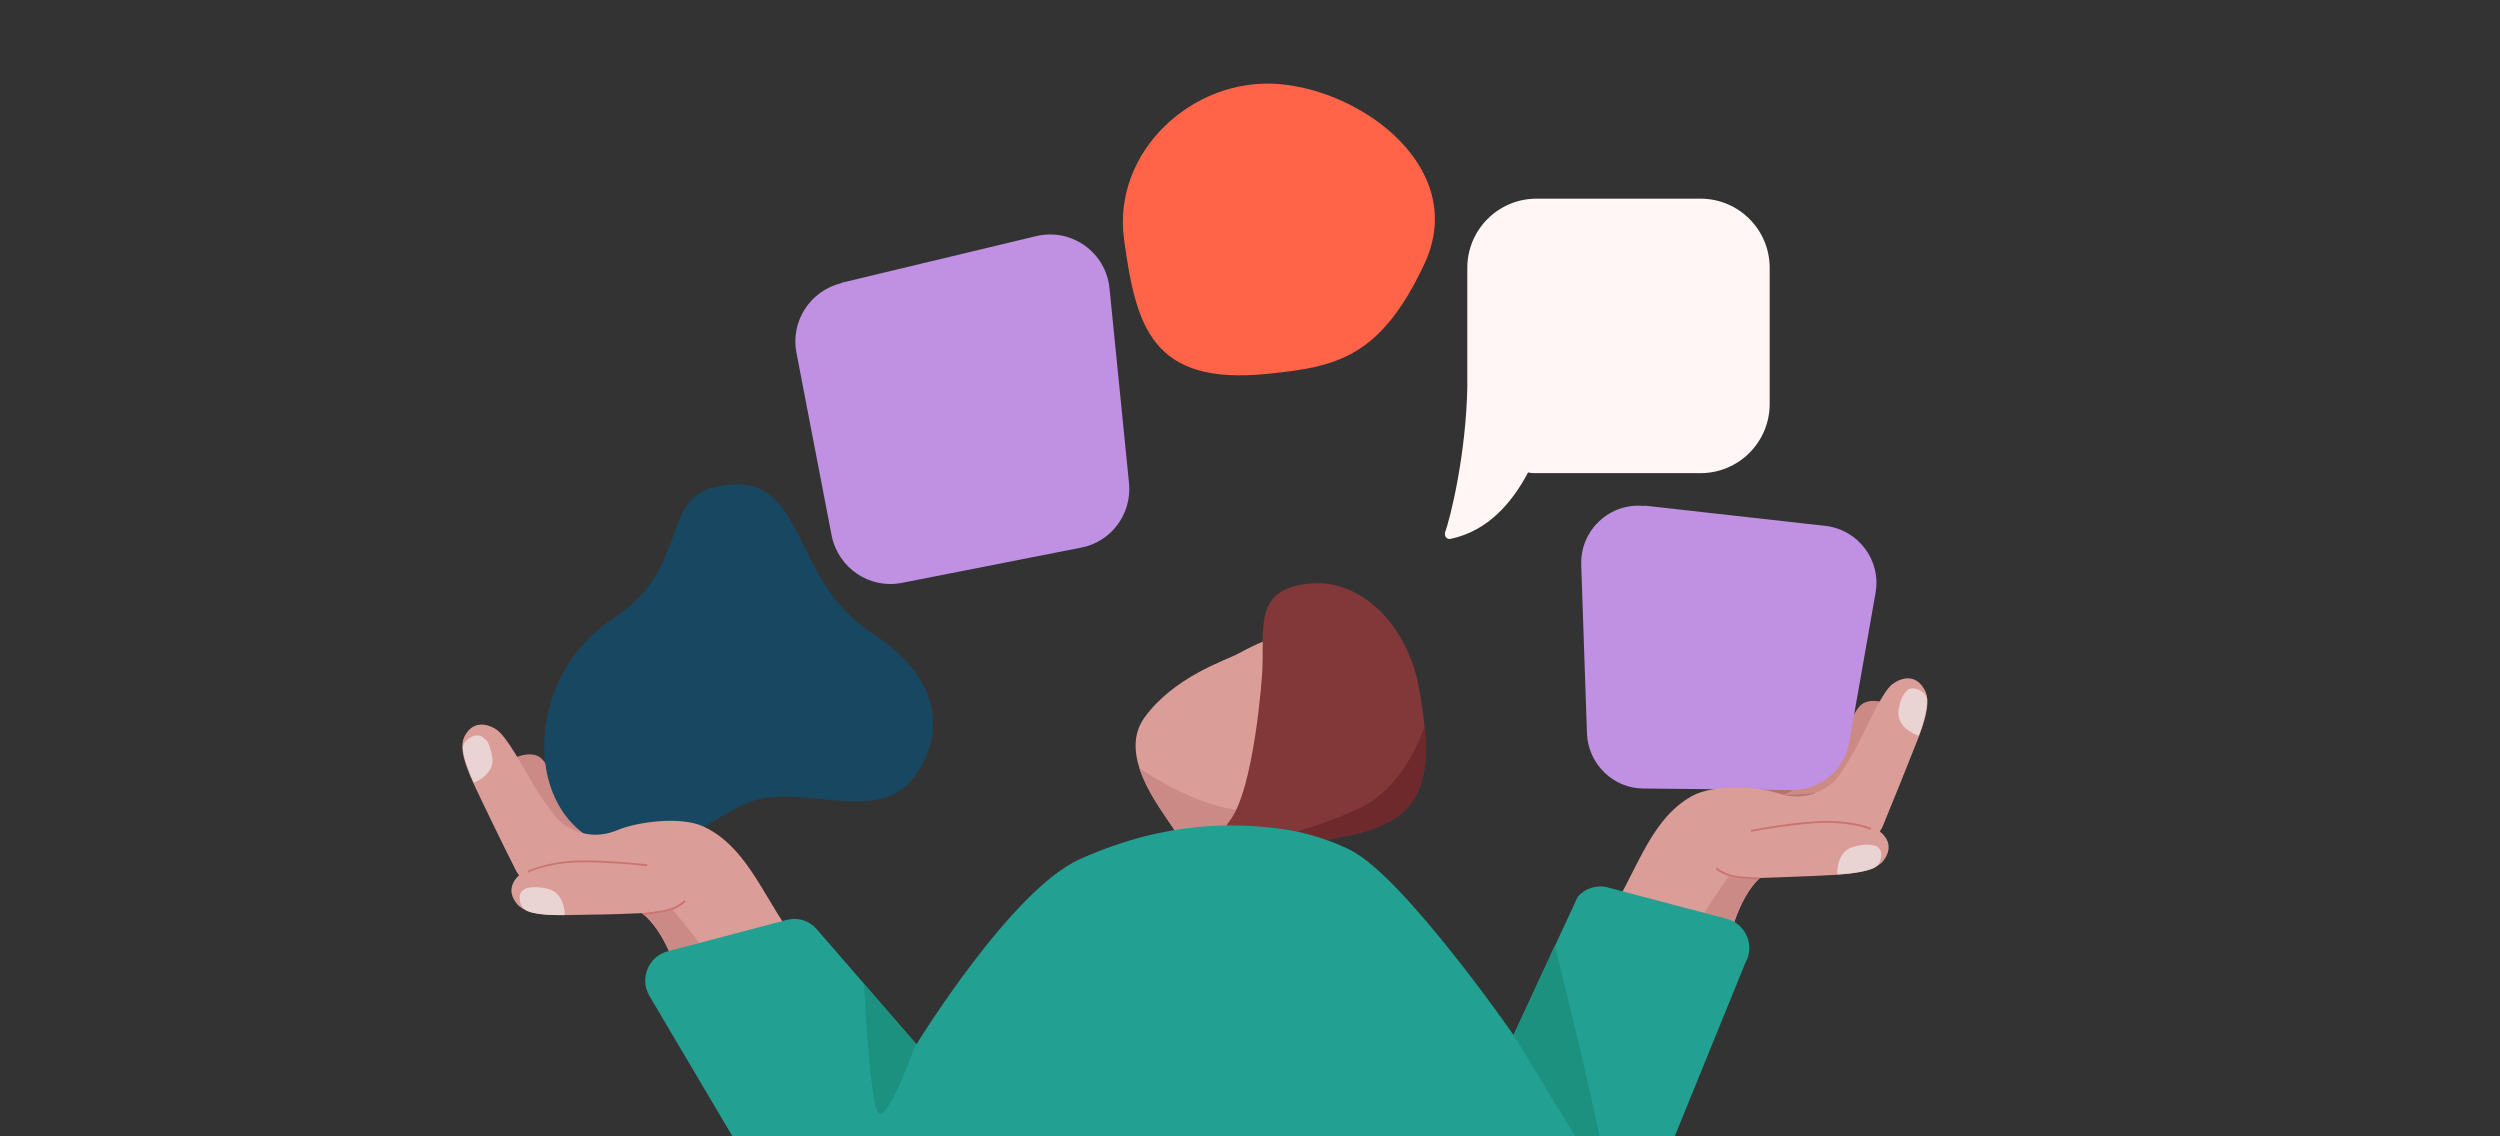 <svg width="1100" height="500" viewBox="0 0 1100 500" fill="none" xmlns="http://www.w3.org/2000/svg">
<rect x="0" y="0" width="1100" height="500" fill="#333333" stroke="none"/>
<g clip-path="url(#clip0_294_6362)">
<g clip-path="url(#clip1_294_6362)">
<path d="M239.258 339.71C239.258 339.71 245.481 335.674 250.527 339.71C255.573 343.747 262.805 354.68 269.196 358.716C275.588 362.753 286.857 365.949 291.903 366.453L265.496 373.181L245.986 360.903L239.426 339.879L239.258 339.71Z" fill="#B77272"/>
<path d="M227.653 332.982C227.653 332.982 234.044 330.291 237.913 333.487C241.781 336.683 251.369 354.848 255.237 358.212C259.106 361.576 270.206 369.817 275.252 370.658L250.696 370.994L236.399 353.67L228.662 341.897L227.485 332.982H227.653Z" fill="#CC8A87"/>
<path d="M817.849 316.668C817.849 316.668 811.289 313.136 806.58 317.509C801.871 321.882 795.311 333.319 789.424 337.692C781.855 343.411 772.268 346.102 767.391 346.943L794.134 351.652L812.803 338.028L817.849 316.499V316.668Z" fill="#B77272"/>
<path d="M828.95 309.099C828.95 309.099 822.39 306.912 818.69 310.276C814.989 313.64 806.748 332.646 803.216 336.178C799.515 339.71 789.087 348.793 784.042 349.97L808.598 348.625L821.717 330.291L828.613 318.013L829.118 309.099H828.95Z" fill="#CC8A87"/>
<path d="M518.126 367.462C514.257 359.725 490.542 333.992 503.493 315.827C516.612 297.661 539.318 290.597 544.869 287.57C550.419 284.71 582.376 266.041 600.541 286.224C618.706 306.408 628.966 334.833 618.538 348.12C608.278 361.407 587.086 358.212 578.003 365.276C568.921 372.34 565.22 385.964 565.22 385.964L518.126 367.462Z" fill="#DB9D97"/>
<path d="M617.698 312.967C623.584 326.759 624.762 340.215 618.538 348.288C608.279 361.576 587.086 358.38 578.004 365.444C568.921 372.508 565.221 386.132 565.221 386.132L518.126 367.631C515.771 362.753 505.343 350.643 501.307 337.86C501.307 337.86 532.759 360.735 557.82 356.193C583.049 351.82 617.529 312.967 617.529 312.967H617.698Z" fill="#CC8A87"/>
<path d="M583.554 369.481C587.759 368.64 592.805 367.967 598.356 366.453C603.906 364.94 604.074 364.771 607.27 363.426C629.472 354.175 629.64 333.487 624.594 303.885C619.548 274.283 598.187 254.436 575.986 256.79C552.27 259.313 556.139 274.451 555.466 294.13C555.466 297.157 551.766 347.784 541.001 361.239C530.237 374.695 568.417 372.508 583.218 369.481H583.554Z" fill="#823738"/>
<path d="M550.588 371.331C560.848 372.508 575.649 371.163 583.722 369.481C587.927 368.64 592.973 367.967 598.523 366.453C604.074 364.939 604.242 364.771 607.438 363.426C625.603 355.857 628.967 340.719 626.948 319.19C626.948 319.19 619.211 345.429 598.692 355.352C578.172 365.276 550.588 371.163 550.588 371.163V371.331Z" fill="#6D292C"/>
<path d="M315.115 214.237C355.482 204.986 346.399 254.604 383.57 278.487C416.032 299.512 415.359 324.909 401.567 342.738C386.43 362.248 353.632 345.597 331.934 352.157C315.956 357.034 299.136 375.872 276.262 373.854C230.681 369.649 226.14 300.689 269.871 272.096C303.846 249.894 289.886 219.956 315.283 214.069L315.115 214.237Z" fill="#184761"/>
<path d="M370.284 124.421L455.895 103.901C471.369 100.201 486.675 110.965 488.188 126.944L496.766 212.555C498.112 226.011 489.029 238.457 475.574 240.98L396.859 256.454C382.562 259.313 368.77 249.894 365.911 235.598L350.437 155.201C347.746 141.409 356.492 127.953 370.116 124.589L370.284 124.421Z" fill="#C091E2"/>
<path d="M557.989 164.451C506.689 169.833 499.793 143.595 494.579 105.247C489.365 66.898 524.518 34.1 562.362 36.959C600.206 39.819 646.123 74.635 626.78 116.011C607.438 157.387 588.096 161.424 557.989 164.451Z" fill="#FF6448"/>
<path d="M635.694 234.589C638.217 228.029 645.113 199.436 645.618 170.17C645.618 164.62 645.618 159.237 645.618 153.687V117.861C645.618 101.042 659.242 87.418 676.061 87.418H748.217C765.036 87.418 778.66 101.042 778.66 117.861V177.739C778.66 194.558 765.036 208.182 748.217 208.182H676.061C674.716 208.182 673.538 208.182 672.361 207.846C665.633 220.628 655.037 233.579 638.217 237.112C636.704 237.448 635.358 235.934 635.863 234.42L635.694 234.589Z" fill="#FFF6F5"/>
<path d="M723.66 222.478L803.216 231.393C817.681 233.075 827.773 246.53 825.25 260.827L813.644 326.759C811.458 338.869 800.861 347.615 788.583 347.615L723.155 346.943C709.7 346.943 698.767 336.01 698.263 322.723L695.74 248.549C695.235 233.243 708.354 220.965 723.66 222.647V222.478Z" fill="#C091E2"/>
<path d="M300.146 434.909C295.1 416.239 286.018 398.41 272.73 398.074C268.862 398.074 233.709 390.505 231.354 388.319C229 386.3 227.318 383.609 227.318 383.609C220.758 370.658 214.871 358.38 212.685 353.839C207.639 343.074 201.079 331.132 204.275 324.236C207.639 317.34 213.694 318.013 218.235 320.872C222.945 323.732 230.85 338.869 233.877 343.915C233.877 343.915 243.464 360.062 248.51 363.089C253.556 366.117 261.293 369.649 272.058 365.108C280.131 361.744 299.473 358.885 309.733 363.762C330.085 373.349 337.149 398.41 351.277 414.893C365.406 431.377 354.473 419.939 356.996 424.649" fill="#DB9D97"/>
<path d="M300.147 434.909C295.606 418.089 287.869 402.279 276.768 398.747L293.756 397.738C293.756 397.738 313.771 420.276 316.63 430.536L299.979 435.077L300.147 434.909Z" fill="#CC8A87"/>
<path d="M301.324 396.56C300.987 397.906 295.101 401.27 291.4 401.438C276.095 402.111 264.826 402.447 259.611 402.447C246.997 402.615 232.532 403.793 227.486 397.737C222.44 391.682 225.973 386.3 230.85 383.273C235.728 380.245 249.015 379.236 256.752 379.236C266.507 379.236 276.936 380.077 284.504 380.918C291.737 381.759 298.128 386.132 297.287 388.823L301.324 396.56Z" fill="#DB9D97"/>
<path d="M231.018 391.178C230.85 391.178 230.682 391.346 230.345 391.515C229.168 392.356 228.495 393.701 228.663 395.215C228.663 396.729 229.168 398.915 231.018 400.261C233.541 402.279 241.446 402.784 248.51 402.615C248.51 402.615 248.678 392.692 240.773 391.01C235.727 389.833 232.7 390.505 231.018 391.01V391.178Z" fill="#EAD4D3"/>
<path d="M282.485 401.774C285.176 401.606 290.054 400.765 291.399 400.597C297.791 399.588 300.818 396.392 300.818 396.224C300.986 396.056 301.323 396.056 301.491 396.224C301.659 396.392 301.659 396.728 301.491 396.897C301.491 396.897 298.127 400.429 291.567 401.438C290.222 401.606 286.185 402.279 283.326 402.447L282.485 401.774Z" fill="#CC7372"/>
<path d="M232.7 384.114C232.532 384.114 232.364 384.114 232.195 383.777C232.195 383.609 232.195 383.273 232.364 383.105C241.782 379.068 252.547 378.563 256.584 378.563C266.675 378.563 277.272 379.573 284.504 380.245C284.84 380.245 285.009 380.582 284.84 380.75C284.84 381.086 284.504 381.254 284.336 381.086C277.272 380.245 266.675 379.404 256.584 379.404C252.547 379.404 241.951 379.741 232.7 383.777C232.7 383.777 232.7 383.777 232.532 383.777L232.7 384.114Z" fill="#CC7372"/>
<path d="M212.516 324.405C212.516 324.405 212.179 324.068 212.011 324.068C210.665 323.396 209.152 323.396 207.806 324.068C206.461 324.741 204.442 325.918 203.769 328.105C203.097 330.292 205.62 338.197 208.479 344.42C208.479 344.42 218.066 340.72 216.552 332.983C215.039 325.246 213.861 325.75 212.516 324.573V324.405Z" fill="#EAD4D3"/>
<path d="M759.149 420.612C762.85 401.606 770.587 383.273 783.874 381.759C787.742 381.423 822.222 371.331 824.409 369.145C826.595 366.958 828.109 364.267 828.109 364.267C833.66 350.811 838.705 338.197 840.556 333.487C844.929 322.386 850.647 310.108 846.779 303.38C842.91 296.653 837.024 297.83 832.651 301.026C828.277 304.221 821.381 320.032 818.69 325.077C818.69 325.077 810.281 341.897 805.403 345.261C800.525 348.625 793.125 352.661 782.024 348.961C773.782 346.27 754.272 344.756 744.348 350.307C724.669 361.408 719.455 386.805 706.504 404.297C705.495 405.643 703.645 409.511 701.458 414.389" fill="#DB9D97"/>
<path d="M759.149 420.612C762.513 403.624 769.073 387.141 779.837 382.768H762.849C762.849 382.936 744.516 406.82 742.33 417.248L759.149 420.612Z" fill="#CC8A87"/>
<path d="M755.281 382.432C755.785 383.777 761.84 386.637 765.541 386.637C780.846 386.132 792.115 385.628 797.329 385.459C809.944 384.787 824.409 384.787 828.95 378.395C833.491 372.004 829.791 366.958 824.577 364.267C820.036 361.912 806.076 361.576 798.507 362.08C788.752 362.753 778.492 364.435 770.923 365.781C763.691 367.126 757.804 371.836 758.813 374.527L755.449 382.432H755.281Z" fill="#DB9D97"/>
<path d="M825.081 372.004C825.25 372.004 825.418 372.172 825.754 372.34C826.932 373.181 827.773 374.358 827.773 375.872C827.773 377.386 827.436 379.573 825.754 381.086C823.399 383.273 815.494 384.282 808.43 384.787C808.43 384.787 807.589 375.031 815.326 372.677C820.372 371.163 823.231 371.667 825.081 372.172V372.004Z" fill="#EAD4D3"/>
<path d="M774.454 386.132C771.763 386.132 766.886 385.628 765.54 385.628C759.149 384.955 755.785 382.095 755.785 381.927C755.616 381.759 755.28 381.927 755.112 381.927C754.944 382.095 755.112 382.432 755.112 382.6C755.112 382.6 758.644 385.796 765.372 386.469C766.717 386.469 770.754 386.805 773.613 386.973L774.454 386.132Z" fill="#CC7372"/>
<path d="M822.895 365.108C823.063 365.108 823.231 365.108 823.231 364.771C823.231 364.603 823.231 364.267 822.895 364.099C813.308 360.735 802.543 361.071 798.338 361.407C788.247 362.08 777.819 363.762 770.754 365.108C770.418 365.108 770.418 365.444 770.418 365.612C770.418 365.949 770.754 366.117 770.923 365.949C777.987 364.603 788.415 362.921 798.507 362.248C802.543 361.912 813.139 361.576 822.727 364.94C822.727 364.94 822.727 364.94 822.895 364.94V365.108Z" fill="#CC7372"/>
<path d="M838.873 304.053C838.873 304.053 839.209 303.716 839.378 303.548C840.555 302.707 842.237 302.707 843.583 303.212C844.928 303.716 847.115 304.894 847.787 307.08C848.46 309.267 846.778 317.34 844.255 323.732C844.255 323.732 834.5 320.704 835.341 312.967C835.846 307.921 837.527 305.567 838.705 304.221L838.873 304.053Z" fill="#EAD4D3"/>
<path d="M719.624 542.385L767.896 423.808C772.269 416.239 768.401 406.652 759.823 404.297L707.514 390.505C702.637 389.16 697.423 390.842 694.227 394.542L665.97 455.428C665.97 455.428 617.698 385.796 594.151 374.022C587.087 370.49 575.313 365.949 561.521 364.435C545.374 362.585 514.763 360.23 475.069 378.059C444.962 391.514 403.25 459.465 403.25 459.465L359.351 408.838C355.987 404.97 350.941 403.456 346.063 404.802L293.755 418.594C285.345 420.78 281.308 430.536 285.682 438.104L349.764 546.422C367.592 563.41 479.947 532.63 549.411 539.526C619.044 546.422 701.291 544.403 719.792 542.385H719.624Z" fill="#22A091"/>
<path d="M665.969 455.428L684.134 416.071C684.134 416.071 707.85 510.428 707.85 524.22L665.969 455.428Z" fill="#1C9180"/>
<path d="M403.082 459.465L380.207 433.059C380.207 433.059 382.394 481.667 386.094 489.068C389.794 496.468 402.913 459.465 402.913 459.465H403.082Z" fill="#1C9180"/>
</g>
</g>
<defs>
<clipPath id="clip0_294_6362">
<rect width="1100" height="500" fill="white"/>
</clipPath>
<clipPath id="clip1_294_6362">
<rect width="1192" height="543.438" fill="white" transform="translate(-46 -43.438)"/>
</clipPath>
</defs>
</svg>
